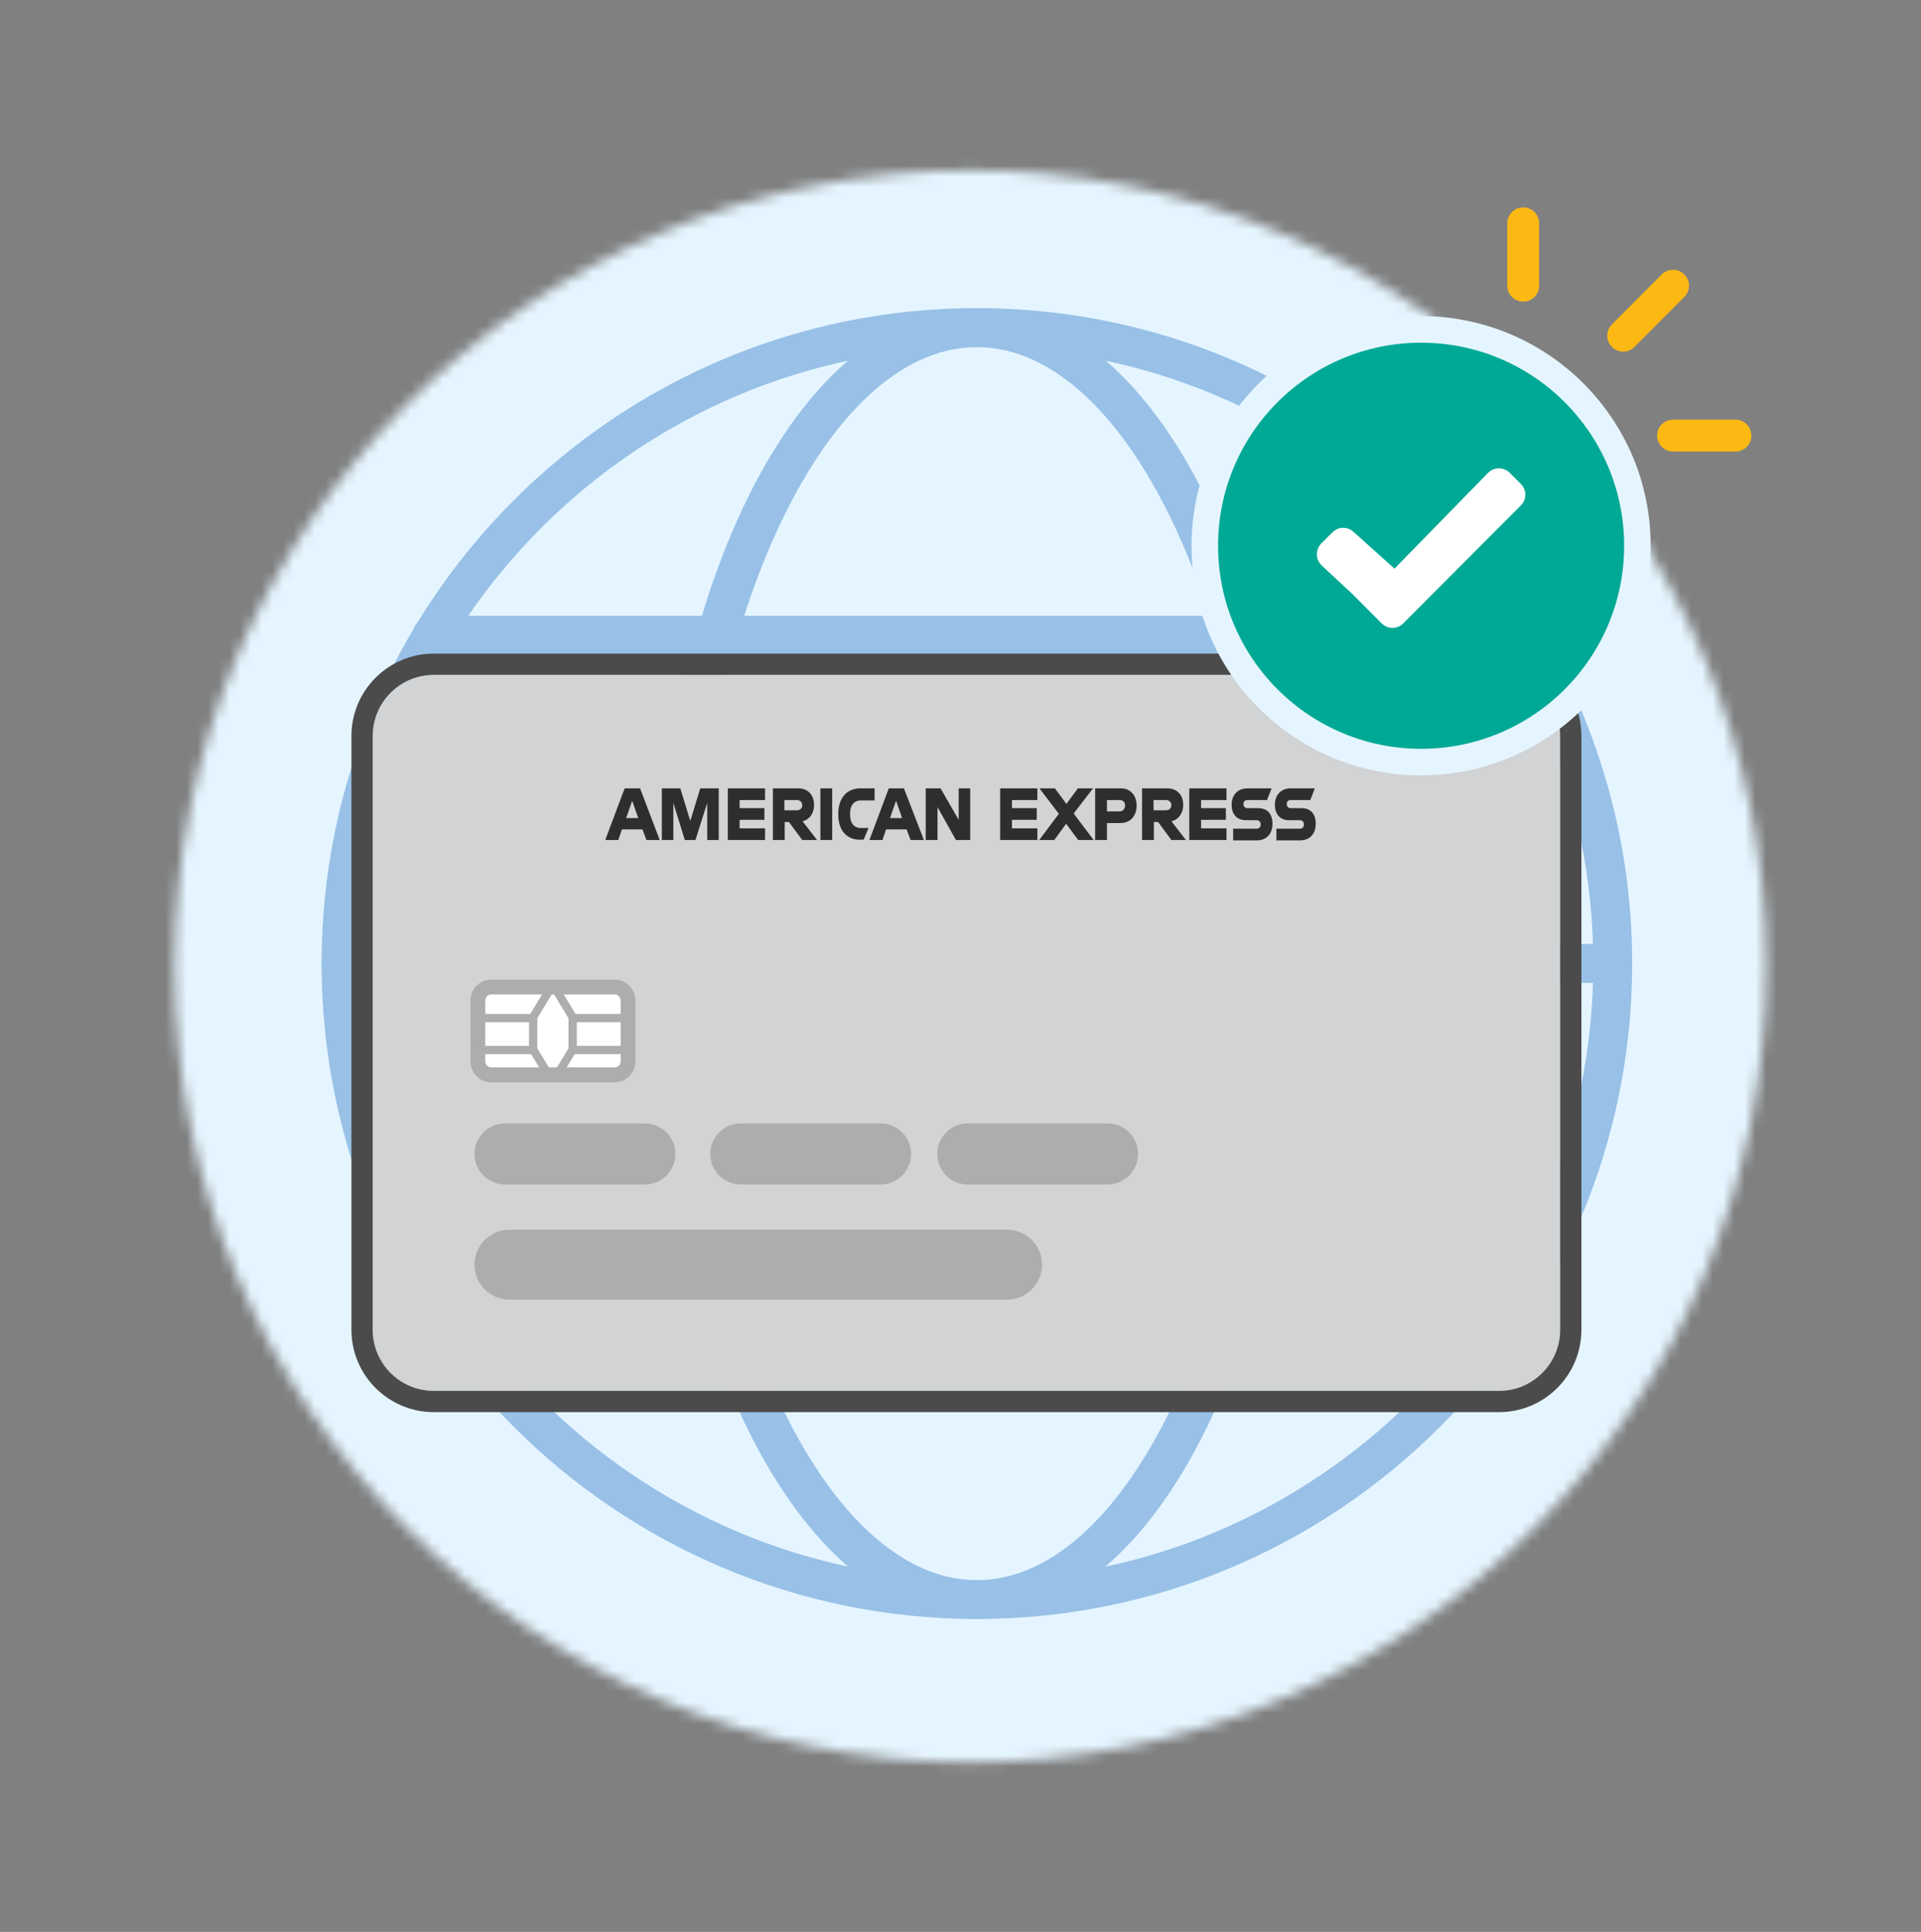 <svg width="180" height="181" viewBox="0 0 180 181" fill="none" xmlns="http://www.w3.org/2000/svg">
<rect x="0" y="0" width="180" height="181" fill="#808080" stroke="none"/>
<mask id="mask0_6230_1713" style="mask-type:luminance" maskUnits="userSpaceOnUse" x="0" y="1" width="180" height="180">
<path d="M179.93 1.527H0.925V180.533H179.93V1.527Z" fill="white"/>
</mask>
<g mask="url(#mask0_6230_1713)">
<mask id="mask1_6230_1713" style="mask-type:luminance" maskUnits="userSpaceOnUse" x="16" y="15" width="150" height="151">
<path d="M16.339 90.533C16.339 131.724 49.733 165.118 90.924 165.118C132.115 165.118 165.51 131.724 165.51 90.533C165.51 49.342 132.115 15.947 90.924 15.947C49.733 15.947 16.339 49.342 16.339 90.533Z" fill="white"/>
</mask>
<g mask="url(#mask1_6230_1713)">
<path d="M207.417 8.986H-30.263V179.041H207.417V8.986Z" fill="#E5F5FF"/>
<path d="M96.175 42.798H78.274C77.18 42.798 76.285 41.903 76.285 40.809C76.285 39.715 77.18 38.82 78.274 38.82H96.175C97.269 38.82 98.164 39.715 98.164 40.809C98.164 41.903 97.269 42.798 96.175 42.798Z" fill="#E5F5FF"/>
<path d="M104.13 40.809C104.13 41.903 103.235 42.798 102.141 42.798C101.047 42.798 100.152 41.903 100.152 40.809C100.152 39.715 101.047 38.82 102.141 38.82C103.235 38.82 104.13 39.715 104.13 40.809Z" fill="#E5F5FF"/>
<path d="M207.417 8.986H-30.263V179.041H207.417V8.986Z" fill="#E5F5FF"/>
<path d="M96.175 42.798H78.274C77.18 42.798 76.285 41.903 76.285 40.809C76.285 39.715 77.18 38.82 78.274 38.82H96.175C97.269 38.82 98.164 39.715 98.164 40.809C98.164 41.903 97.269 42.798 96.175 42.798Z" fill="#E5F5FF"/>
<path d="M104.13 40.809C104.13 41.903 103.235 42.798 102.141 42.798C101.047 42.798 100.152 41.903 100.152 40.809C100.152 39.715 101.047 38.82 102.141 38.82C103.235 38.82 104.13 39.715 104.13 40.809Z" fill="#E5F5FF"/>
<path d="M207.417 8.986H-30.263V179.041H207.417V8.986Z" fill="#E5F5FF"/>
</g>
<path d="M91.531 151.683C57.679 151.683 30.132 124.136 30.132 90.274C30.132 56.412 57.679 28.866 91.531 28.866C125.382 28.866 152.939 56.412 152.939 90.274C152.939 124.136 125.392 151.683 91.531 151.683ZM91.531 32.525C59.688 32.525 33.782 58.431 33.782 90.284C33.782 122.137 59.688 148.043 91.531 148.043C123.374 148.043 149.29 122.137 149.29 90.284C149.29 58.431 123.384 32.525 91.531 32.525Z" fill="#99C1E7"/>
<path d="M91.531 151.683C74.575 151.683 61.299 124.713 61.299 90.274C61.299 55.836 74.575 28.866 91.531 28.866C108.487 28.866 121.763 55.836 121.763 90.274C121.763 124.713 108.487 151.683 91.531 151.683ZM91.531 32.525C77.121 32.525 64.949 58.978 64.949 90.284C64.949 121.59 77.121 148.043 91.531 148.043C105.941 148.043 118.113 121.59 118.113 90.284C118.113 58.978 105.941 32.525 91.531 32.525Z" fill="#99C1E7"/>
<path d="M151.1 92.094H31.952C30.948 92.094 30.122 91.279 30.122 90.265C30.122 89.25 30.938 88.435 31.952 88.435H151.1C152.104 88.435 152.93 89.25 152.93 90.265C152.93 91.279 152.114 92.094 151.1 92.094Z" fill="#99C1E7"/>
<path d="M142.558 61.355H40.485C39.481 61.355 38.655 60.54 38.655 59.525C38.655 58.511 39.471 57.696 40.485 57.696H142.558C143.562 57.696 144.388 58.511 144.388 59.525C144.388 60.54 143.572 61.355 142.558 61.355Z" fill="#99C1E7"/>
<path d="M144.348 119.631H38.695C37.691 119.631 36.865 118.816 36.865 117.801C36.865 116.787 37.681 115.971 38.695 115.971H144.348C145.352 115.971 146.178 116.787 146.178 117.801C146.178 118.816 145.362 119.631 144.348 119.631Z" fill="#99C1E7"/>
<path d="M140.463 63.225H40.647C37.484 63.225 34.919 65.79 34.919 68.953V124.584C34.919 127.748 37.484 130.313 40.647 130.313H140.463C143.626 130.313 146.191 127.748 146.191 124.584V68.953C146.191 65.79 143.626 63.225 140.463 63.225Z" fill="#D1D3D4"/>
<path fill-rule="evenodd" clip-rule="evenodd" d="M40.647 61.236H140.462C144.724 61.236 148.179 64.691 148.179 68.953V124.584C148.179 128.846 144.724 132.301 140.462 132.301H40.647C36.385 132.301 32.93 128.846 32.93 124.584V68.953C32.93 64.691 36.385 61.236 40.647 61.236ZM40.647 63.225H140.462C143.626 63.225 146.19 65.789 146.19 68.953V124.584C146.19 127.748 143.626 130.312 140.462 130.312H40.647C37.483 130.312 34.919 127.748 34.919 124.584V68.953C34.919 65.789 37.483 63.225 40.647 63.225Z" fill="#4B4B4B"/>
<path fill-rule="evenodd" clip-rule="evenodd" d="M60.416 105.249H47.329C45.748 105.249 44.465 106.532 44.465 108.113C44.465 109.694 45.748 110.977 47.329 110.977H60.416C61.997 110.977 63.28 109.694 63.28 108.113C63.28 106.532 61.997 105.249 60.416 105.249ZM82.502 105.249H69.415C67.834 105.249 66.551 106.532 66.551 108.113C66.551 109.694 67.834 110.977 69.415 110.977H82.502C84.084 110.977 85.367 109.694 85.367 108.113C85.367 106.532 84.084 105.249 82.502 105.249ZM90.688 105.249H103.775C105.356 105.249 106.639 106.532 106.639 108.113C106.639 109.694 105.356 110.977 103.775 110.977H90.688C89.106 110.977 87.824 109.694 87.824 108.113C87.824 106.532 89.106 105.249 90.688 105.249ZM94.368 115.216H47.737C45.927 115.216 44.465 116.678 44.465 118.488C44.465 120.298 45.927 121.76 47.737 121.76H94.368C96.178 121.76 97.639 120.298 97.639 118.488C97.639 116.678 96.178 115.216 94.368 115.216Z" fill="#ADADAD"/>
<path d="M46.016 92.171H57.612C58.467 92.171 59.153 92.894 59.153 93.773V99.397C59.153 100.286 58.457 101 57.612 101H46.016C45.161 101 44.475 100.276 44.475 99.397V93.773C44.475 92.884 45.171 92.171 46.016 92.171Z" fill="white"/>
<path fill-rule="evenodd" clip-rule="evenodd" d="M57.612 93.165H46.016C45.752 93.165 45.469 93.401 45.469 93.773V99.397C45.469 99.768 45.75 100.005 46.016 100.005H57.612C57.876 100.005 58.159 99.77 58.159 99.397V93.773C58.159 93.403 57.877 93.165 57.612 93.165ZM57.612 92.171H46.016C45.171 92.171 44.475 92.884 44.475 93.773V99.397C44.475 100.276 45.161 101 46.016 101H57.612C58.457 101 59.153 100.286 59.153 99.397V93.773C59.153 92.894 58.467 92.171 57.612 92.171Z" fill="#ADADAD"/>
<path fill-rule="evenodd" clip-rule="evenodd" d="M44.077 93.773C44.077 92.688 44.927 91.783 46.006 91.783H57.612C58.692 91.783 59.541 92.688 59.541 93.773V99.408C59.541 100.492 58.692 101.398 57.612 101.398H46.006C44.927 101.398 44.077 100.492 44.077 99.408V93.773ZM46.006 92.558C45.383 92.558 44.853 93.088 44.853 93.773V99.408C44.853 100.093 45.383 100.622 46.006 100.622H57.612C58.235 100.622 58.766 100.093 58.766 99.408V93.773C58.766 93.088 58.235 92.558 57.612 92.558H46.006Z" fill="#ADADAD"/>
<path fill-rule="evenodd" clip-rule="evenodd" d="M51.469 92.377C51.838 92.23 52.315 92.329 52.542 92.703L52.543 92.704L52.543 92.704L53.989 95.092C54.026 95.152 54.045 95.222 54.045 95.293V98.332C54.045 98.403 54.026 98.473 53.989 98.533L52.548 100.913C52.459 101.075 52.307 101.19 52.148 101.248C51.779 101.395 51.303 101.296 51.075 100.922L51.075 100.921L49.628 98.533C49.592 98.473 49.572 98.403 49.572 98.332V95.293C49.572 95.222 49.592 95.152 49.628 95.092L51.075 92.704C51.079 92.697 51.083 92.69 51.088 92.683C51.163 92.575 51.282 92.446 51.469 92.377ZM51.849 93.091C51.822 93.084 51.787 93.085 51.755 93.098C51.751 93.099 51.747 93.101 51.744 93.102C51.741 93.105 51.737 93.11 51.73 93.118L50.348 95.401V98.224L51.737 100.518C51.738 100.519 51.746 100.528 51.768 100.534C51.796 100.541 51.83 100.54 51.862 100.527C51.868 100.525 51.873 100.523 51.879 100.521C51.879 100.521 51.879 100.52 51.879 100.52L53.27 98.224V95.401L51.88 93.107C51.879 93.106 51.872 93.097 51.849 93.091Z" fill="#ADADAD"/>
<path fill-rule="evenodd" clip-rule="evenodd" d="M44.077 95.386C44.077 95.172 44.251 94.998 44.465 94.998H49.961C50.175 94.998 50.349 95.172 50.349 95.386C50.349 95.6 50.175 95.774 49.961 95.774H44.465C44.251 95.774 44.077 95.6 44.077 95.386Z" fill="#ADADAD"/>
<path fill-rule="evenodd" clip-rule="evenodd" d="M44.077 98.374C44.077 98.16 44.251 97.987 44.465 97.987H49.961C50.175 97.987 50.349 98.16 50.349 98.374C50.349 98.589 50.175 98.762 49.961 98.762H44.465C44.251 98.762 44.077 98.589 44.077 98.374Z" fill="#ADADAD"/>
<path fill-rule="evenodd" clip-rule="evenodd" d="M53.355 95.386C53.355 95.172 53.529 94.998 53.743 94.998H59.153C59.367 94.998 59.541 95.172 59.541 95.386C59.541 95.6 59.367 95.774 59.153 95.774H53.743C53.529 95.774 53.355 95.6 53.355 95.386Z" fill="#ADADAD"/>
<path fill-rule="evenodd" clip-rule="evenodd" d="M53.355 98.374C53.355 98.16 53.529 97.987 53.743 97.987H59.153C59.367 97.987 59.541 98.16 59.541 98.374C59.541 98.589 59.367 98.762 59.153 98.762H53.743C53.529 98.762 53.355 98.589 53.355 98.374Z" fill="#ADADAD"/>
<path d="M133.16 71.399C144.354 71.399 153.427 62.325 153.427 51.132C153.427 39.938 144.354 30.864 133.16 30.864C121.967 30.864 112.893 39.938 112.893 51.132C112.893 62.325 121.967 71.399 133.16 71.399Z" fill="#00A995"/>
<path fill-rule="evenodd" clip-rule="evenodd" d="M111.649 51.132C111.649 39.252 121.281 29.621 133.16 29.621C145.04 29.621 154.67 39.252 154.67 51.132C154.67 63.011 145.04 72.642 133.16 72.642C121.281 72.642 111.649 63.011 111.649 51.132ZM133.16 32.107C122.654 32.107 114.136 40.625 114.136 51.132C114.136 61.638 122.654 70.156 133.16 70.156C143.667 70.156 152.184 61.638 152.184 51.132C152.184 40.625 143.667 32.107 133.16 32.107Z" fill="#E5F5FF"/>
<path d="M142.16 46.995L133.826 55.348L131.121 58.063C130.763 58.421 130.186 58.421 129.828 58.063L127.123 55.348L124.15 52.574C123.802 52.216 123.802 51.639 124.15 51.281L125.214 50.217C125.572 49.859 126.149 49.859 126.507 50.217L130.395 53.707C130.544 53.856 130.793 53.856 130.942 53.707L139.803 44.638C140.161 44.28 140.738 44.28 141.096 44.638L142.16 45.702C142.518 46.06 142.518 46.636 142.16 46.995Z" fill="white" stroke="white" stroke-miterlimit="10"/>
<path fill-rule="evenodd" clip-rule="evenodd" d="M157.822 25.711C158.405 26.293 158.406 27.237 157.824 27.82L153.15 32.504C152.568 33.087 151.624 33.088 151.041 32.507C150.457 31.925 150.456 30.98 151.038 30.397L155.712 25.713C156.294 25.13 157.239 25.129 157.822 25.711Z" fill="#FDB913"/>
<path fill-rule="evenodd" clip-rule="evenodd" d="M142.726 19.428C143.55 19.428 144.218 20.096 144.218 20.919V26.767C144.218 27.591 143.55 28.259 142.726 28.259C141.902 28.259 141.234 27.591 141.234 26.767V20.919C141.234 20.096 141.902 19.428 142.726 19.428Z" fill="#FDB913"/>
<path fill-rule="evenodd" clip-rule="evenodd" d="M155.276 40.809C155.276 39.985 155.944 39.317 156.768 39.317H162.616C163.439 39.317 164.107 39.985 164.107 40.809C164.107 41.633 163.439 42.301 162.616 42.301H156.768C155.944 42.301 155.276 41.633 155.276 40.809Z" fill="#FDB913"/>
</g>
<path d="M121.954 75.717H120.934C120.707 75.717 120.565 75.552 120.565 75.32C120.565 75.088 120.735 74.955 120.934 74.955H122.777L123.202 73.861H120.934C119.998 73.861 119.459 74.524 119.459 75.386C119.459 76.314 119.97 76.844 120.792 76.844H121.813C122.039 76.844 122.181 77.01 122.181 77.242C122.181 77.474 122.039 77.64 121.813 77.64H119.601V78.734H121.813C122.748 78.734 123.287 78.104 123.287 77.176C123.287 76.248 122.805 75.717 121.954 75.717ZM117.9 75.717H116.879C116.652 75.717 116.511 75.552 116.511 75.32C116.511 75.088 116.681 74.955 116.879 74.955H118.722L119.147 73.861H116.879C115.944 73.861 115.405 74.524 115.405 75.386C115.405 76.314 115.915 76.844 116.737 76.844H117.758C117.985 76.844 118.127 77.01 118.127 77.242C118.127 77.474 117.985 77.64 117.758 77.64H115.547V78.734H117.758C118.694 78.734 119.232 78.104 119.232 77.176C119.232 76.248 118.75 75.717 117.9 75.717ZM111.435 78.701H114.923V77.607H112.541V76.811H114.866V75.717H112.541V74.955H114.923V73.861H111.435V78.701ZM109.252 75.916H108.09V74.955H109.252C109.592 74.955 109.763 75.187 109.763 75.452C109.734 75.717 109.564 75.916 109.252 75.916ZM110.868 75.419C110.868 74.491 110.301 73.861 109.394 73.861H107.012V78.701H108.118V77.01H108.515L109.763 78.701H111.123L109.763 76.944C110.443 76.778 110.868 76.181 110.868 75.419ZM104.914 76.016H103.723V74.955H104.914C105.254 74.955 105.425 75.187 105.425 75.485C105.396 75.784 105.226 76.016 104.914 76.016ZM105.028 73.861H102.618V78.701H103.723V77.11H104.999C105.935 77.11 106.502 76.414 106.502 75.485C106.502 74.524 105.935 73.861 105.028 73.861ZM102.419 73.861H101.001L99.924 75.32L98.847 73.861H97.401L99.215 76.248L97.372 78.701H98.79L99.896 77.176L101.03 78.701H102.476L100.604 76.215L102.419 73.861ZM93.715 78.701H97.202V77.607H94.82V76.811H97.145V75.717H94.82V74.955H97.202V73.861H93.715V78.701ZM89.83 76.811L88.129 73.861H86.74V78.701H87.846V75.618L89.575 78.701H90.908V73.861H89.83V76.811ZM83.394 76.646L83.961 75.021L84.528 76.646H83.394ZM83.281 73.861L81.466 78.701H82.685L83.026 77.706H84.954L85.322 78.701H86.57L84.698 73.861H83.281ZM79.651 76.314V76.215C79.651 75.485 79.992 74.988 80.701 74.988H81.948V73.861H80.615C79.255 73.861 78.546 74.889 78.546 76.215V76.314C78.546 77.806 79.34 78.668 80.559 78.668H80.927L81.381 77.574H80.729C80.077 77.607 79.651 77.176 79.651 76.314ZM76.873 73.861V78.701H77.979V73.861H76.873ZM74.661 75.916H73.499V74.955H74.661C75.002 74.955 75.172 75.187 75.172 75.452C75.172 75.717 75.002 75.916 74.661 75.916ZM76.278 75.419C76.278 74.491 75.71 73.861 74.803 73.861H72.421V78.701H73.527V77.01H73.924L75.172 78.701H76.561L75.2 76.944C75.881 76.778 76.278 76.181 76.278 75.419ZM68.197 78.701H71.684V77.607H69.303V76.811H71.628V75.717H69.303V74.955H71.684V73.861H68.197V78.701ZM64.681 76.911L63.745 73.861H62.016V78.701H63.093V75.22L64.171 78.701H65.163L66.269 75.22V78.701H67.346V73.861H65.617L64.681 76.911ZM58.67 76.646L59.237 75.021L59.804 76.646H58.67ZM58.529 73.861L56.714 78.701H57.933L58.273 77.706H60.201L60.57 78.701H61.817L59.974 73.861H58.529Z" fill="#2E2E2E"/>
</svg>
